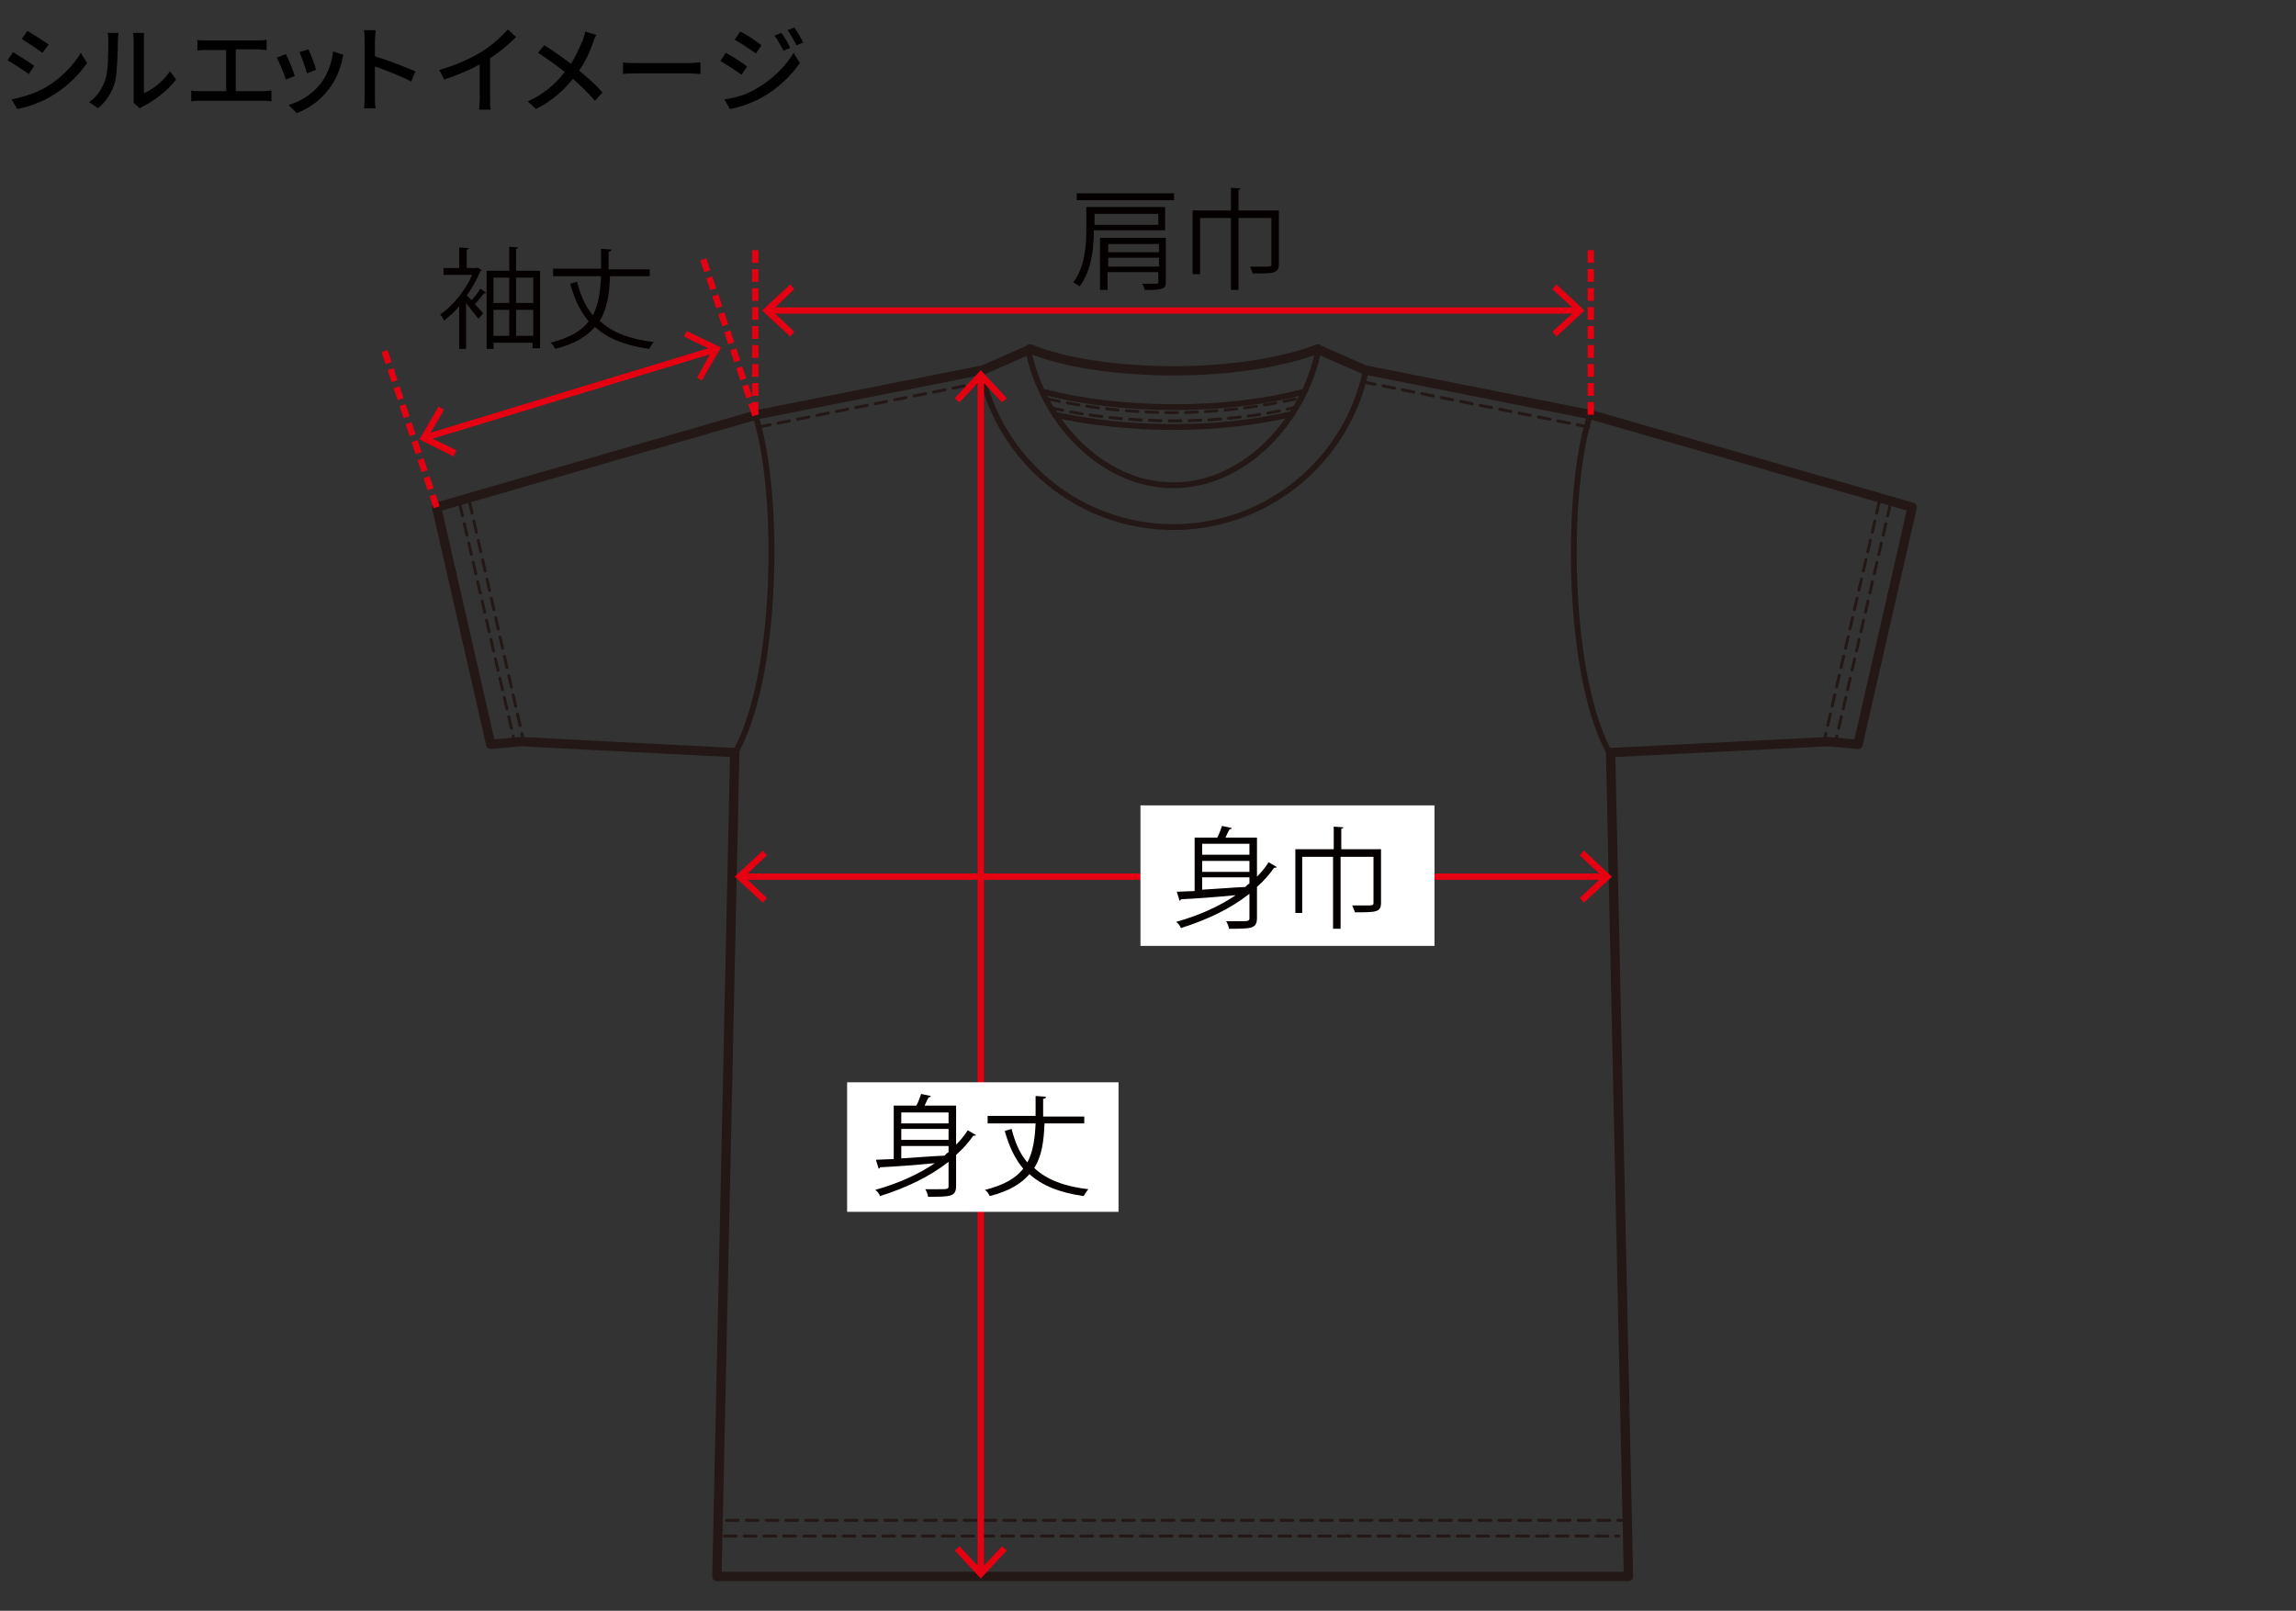 <?xml version="1.0" encoding="utf-8"?>
<!-- Generator: Adobe Illustrator 27.4.0, SVG Export Plug-In . SVG Version: 6.00 Build 0)  -->
<svg version="1.1" id="text" xmlns="http://www.w3.org/2000/svg" xmlns:xlink="http://www.w3.org/1999/xlink" x="0px" y="0px"
	 viewBox="0 0 335 235" style="enable-background:new 0 0 335 235;" xml:space="preserve">
<rect x="0" y="0" width="335" height="235" fill="#333333" stroke="none"/>
<style type="text/css">
	.st0{fill:none;}
	.st1{enable-background:new    ;}
	.st2{fill:none;stroke:#231815;stroke-width:0.43;stroke-linecap:round;stroke-linejoin:round;stroke-dasharray:0,0,1.7,1.19;}
	.st3{fill:none;stroke:#231815;stroke-width:0.85;stroke-linecap:round;stroke-linejoin:round;}
	.st4{fill:none;stroke:#231815;stroke-width:1.36;stroke-linecap:round;stroke-linejoin:round;}
	.st5{fill:#040000;}
	.st6{fill:none;stroke:#E50012;stroke-width:0.92;stroke-miterlimit:10;}
	.st7{fill:#E50012;}
	.st8{fill:none;stroke:#E50012;stroke-width:0.92;stroke-miterlimit:10;stroke-dasharray:0,0,1.85,0.92;}
	.st9{fill:#FFFFFF;}
</style>
<rect y="0" class="st0" width="335" height="235"/>
<g class="st1">
	<path d="M5,9.6l-0.8,1.2c-0.7-0.5-2.2-1.5-3.1-2l0.8-1.2C2.7,8.1,4.3,9.1,5,9.6z M6.4,12.9c2.3-1.3,4.2-3.2,5.4-5.2l0.9,1.5
		c-1.3,1.9-3.2,3.7-5.5,5c-1.4,0.8-3.4,1.5-4.7,1.7l-0.8-1.4C3.2,14.2,4.9,13.7,6.4,12.9z M7.1,6.5L6.2,7.7C5.5,7.2,4,6.2,3.2,5.7
		L4,4.5C4.8,5,6.4,6,7.1,6.5z"/>
</g>
<g class="st1">
	<path d="M15.4,11.5c0.4-1.2,0.4-4,0.4-5.6c0-0.5,0-0.8-0.1-1.1h1.6c0,0.1-0.1,0.6-0.1,1.1c0,1.6-0.1,4.6-0.4,6
		c-0.4,1.5-1.3,2.9-2.5,3.9l-1.3-0.9C14.2,14.1,15,12.8,15.4,11.5z M19.5,14.2V5.9c0-0.6-0.1-1-0.1-1.1H21C21,4.9,21,5.3,21,5.9v7.7
		c1.2-0.5,2.8-1.7,3.8-3.2l0.9,1.2c-1.2,1.6-3.2,3.1-4.8,3.9c-0.3,0.1-0.4,0.3-0.5,0.3l-0.9-0.8C19.5,14.8,19.5,14.5,19.5,14.2z"/>
</g>
<g class="st1">
	<path d="M29.9,5.9h7.7c0.4,0,0.9,0,1.3-0.1v1.5c-0.4,0-0.9-0.1-1.3-0.1h-3.2v6.1h4c0.4,0,0.9-0.1,1.2-0.1v1.6
		c-0.4-0.1-0.9-0.1-1.2-0.1h-9.2c-0.4,0-0.9,0-1.3,0.1v-1.6c0.4,0.1,0.9,0.1,1.3,0.1h3.8V7.3h-3c-0.3,0-0.9,0-1.2,0.1V5.8
		C29,5.9,29.5,5.9,29.9,5.9z"/>
</g>
<g class="st1">
	<path d="M43,11.1l-1.3,0.5c-0.2-0.7-1-2.6-1.3-3.2l1.3-0.5C42.1,8.6,42.8,10.3,43,11.1z M49.9,8.9c-0.4,1.5-1,3-2,4.2
		c-1.3,1.7-3,2.8-4.6,3.4l-1.2-1.2c1.6-0.4,3.4-1.5,4.6-3c1-1.2,1.7-3,1.9-4.8l1.5,0.5C50,8.4,49.9,8.7,49.9,8.9z M46.1,10.2
		l-1.3,0.5c-0.2-0.7-0.8-2.4-1.1-3.1L45,7.2C45.3,7.8,46,9.6,46.1,10.2z"/>
</g>
<g class="st1">
	<path d="M53.2,6c0-0.4,0-1.1-0.1-1.6h1.7c0,0.5-0.1,1.1-0.1,1.6v2.2c1.9,0.6,4.5,1.6,5.9,2.2L60,11.9c-1.5-0.8-3.8-1.7-5.3-2.2v4.3
		c0,0.4,0,1.3,0.1,1.8h-1.7c0.1-0.5,0.1-1.2,0.1-1.8V6z"/>
</g>
<g class="st1">
	<path d="M70.2,7.6c1.5-0.9,2.9-2.2,3.9-3.3l1.2,1.1c-1.1,1.1-2.4,2.2-3.8,3.1v5.8c0,0.6,0,1.3,0.1,1.7h-1.7c0-0.3,0.1-1.1,0.1-1.7
		V9.4c-1.5,0.8-3.3,1.6-5.2,2.2l-0.7-1.4C66.6,9.5,68.7,8.5,70.2,7.6z"/>
</g>
<g class="st1">
	<path d="M86.5,6.3c-0.4,1.2-1.1,2.7-2,4c1.2,1,2.5,2.1,3.4,3.2l-1.1,1.2c-1-1.2-2.1-2.2-3.2-3.2c-1.3,1.6-3,3.2-5.4,4.4l-1.2-1.1
		c2.4-1.1,4.1-2.6,5.4-4.3c-1-0.8-2.5-1.9-3.9-2.8l0.9-1.1c1.2,0.7,2.7,1.8,3.9,2.7c0.8-1.2,1.3-2.5,1.8-3.6
		c0.1-0.3,0.2-0.8,0.3-1.1L87,5.1C86.8,5.4,86.6,6,86.5,6.3z"/>
</g>
<g class="st1">
	<path d="M93,9.2h7.6c0.7,0,1.2-0.1,1.6-0.1v1.7c-0.3,0-1-0.1-1.6-0.1H93c-0.8,0-1.6,0-2.1,0.1V9.1C91.4,9.2,92.3,9.2,93,9.2z"/>
</g>
<g class="st1">
	<path d="M109,9.7l-0.8,1.2c-0.7-0.5-2.2-1.5-3.1-2l0.8-1.2C106.8,8.2,108.4,9.2,109,9.7z M110.4,12.9c2.3-1.3,4.2-3.2,5.4-5.2
		l0.9,1.5c-1.3,1.9-3.2,3.7-5.5,5c-1.4,0.8-3.4,1.5-4.7,1.7l-0.8-1.4C107.2,14.3,109,13.8,110.4,12.9z M111.1,6.6l-0.8,1.2
		c-0.7-0.5-2.2-1.5-3.1-2l0.8-1.2C108.9,5,110.5,6.1,111.1,6.6z M115.3,7l-1,0.4c-0.4-0.8-0.8-1.5-1.3-2.2l1-0.4
		C114.4,5.3,115,6.3,115.3,7z M117.2,6.2l-1,0.4c-0.4-0.8-0.8-1.5-1.3-2.2l1-0.4C116.3,4.6,116.9,5.6,117.2,6.2z"/>
</g>
<g>
	<g>
		<path class="st2" d="M153.4,59.5c5.1,1.2,11.3,1.9,17.9,1.9s12.6-0.7,17.8-2"/>
		<path class="st2" d="M152.9,58.2c5.2,1.2,11.7,2,18.3,2s13.1-0.9,18.3-2.1"/>
		<path class="st3" d="M152.4,57.2c5.4,1.4,11.9,2.2,18.9,2.2s13.4-0.8,18.8-2.2"/>
		<path class="st3" d="M143.1,54c2.7,13.1,14.3,22.9,28.1,22.9s25.4-9.8,28.1-22.9"/>
		<path class="st3" d="M192.4,50.9c-2,10.3-10.7,19.9-21.2,19.9s-19.2-9.5-21.2-19.9"/>
		<path class="st3" d="M188.5,60.4c-5.1,1.2-10.9,1.9-17.3,1.9s-12.3-0.7-17.3-1.8"/>
		<line class="st2" x1="67.1" y1="73.6" x2="74.9" y2="107.5"/>
		<line class="st2" x1="275.8" y1="73.6" x2="267.8" y2="108.3"/>
		<line class="st2" x1="68.5" y1="73.2" x2="76.3" y2="107.7"/>
		<line class="st2" x1="274.2" y1="73.2" x2="266.2" y2="107.9"/>
		<path class="st4" d="M232.1,60.5L199.3,54l-0.1,0l-6.8-3c0,0,0,0,0,0l-0.1-0.1c-4.9,1.9-12.5,3.2-21,3.2s-16.1-1.2-21-3.2
			l-0.1,0.1c0,0,0,0,0,0l-6.8,3l-0.1,0l-32.8,6.5L63.7,74l7.9,34.6l4.4-0.4l31.2,1.6l-2.6,120.2h133l-2.6-120.2l31.7-1.6l4.4,0.4
			l7.9-34.6L232.1,60.5L232.1,60.5z"/>
		<path class="st3" d="M110.2,60.6c3.6,10.8,3.5,38.5-3.2,49.7"/>
		<path class="st3" d="M232,60.6c-3.6,10.8-3.5,38.5,3.1,49.7"/>
		<line class="st2" x1="106" y1="221.8" x2="236.6" y2="221.8"/>
		<line class="st2" x1="105.7" y1="224.1" x2="236.2" y2="224.1"/>
		<line class="st2" x1="110.7" y1="62.3" x2="143.2" y2="55.8"/>
		<line class="st2" x1="231.8" y1="62.3" x2="199.3" y2="55.8"/>
	</g>
	<g class="st1">
		<path class="st5" d="M170,33.6h-10.4c0,2.4-0.3,5.9-2.1,8.2c-0.2-0.2-0.7-0.5-0.9-0.6c1.7-2.3,1.9-5.4,1.9-7.7v-3.3H170V33.6z
			 M157.1,28.2h14.2v1h-14.2V28.2z M169,31.2h-9.3v1.6h9.3V31.2z M170.1,34.7v6.4c0,0.6-0.1,0.9-0.6,1c-0.5,0.2-1.3,0.2-2.5,0.2
			c0-0.3-0.2-0.7-0.4-0.9c1,0,1.9,0,2.1,0c0.3,0,0.3-0.1,0.3-0.3v-1.4h-7.4v2.6h-1.1v-7.6H170.1z M169.1,35.6h-7.4v1.2h7.4V35.6z
			 M161.7,38.9h7.4v-1.3h-7.4V38.9z"/>
	</g>
	<g class="st1">
		<path class="st5" d="M186.6,30.7v7.8c0,1.4-0.7,1.4-3.8,1.4c-0.1-0.3-0.3-0.7-0.4-1c0.7,0,1.3,0,1.8,0c1.2,0,1.3,0,1.3-0.4v-6.7
			h-4.8v10.5h-1.1V31.8h-4.5V40h-1.1v-9.3h5.6v-3.3l1.4,0.1c0,0.1-0.1,0.2-0.3,0.2v3H186.6z"/>
	</g>
	<g class="st1">
		<path class="st5" d="M69.6,39l0.7,0.4c0,0.1-0.1,0.1-0.2,0.1c-0.5,1.3-1.2,2.5-2,3.6c0.2,0.2,0.4,0.4,0.7,0.7
			c0.5-0.5,1-1.2,1.3-1.7l0.8,0.6c0,0.1-0.2,0.1-0.3,0.1c-0.3,0.4-0.9,1.1-1.3,1.6c0.5,0.5,1,1.1,1.2,1.3l-0.7,0.8
			C69.4,46,68.6,45,68,44.2v6.7h-1v-6.2c-0.7,0.8-1.5,1.5-2.2,2.1c-0.1-0.3-0.4-0.8-0.6-0.9c1.8-1.2,3.7-3.5,4.7-5.8h-4.2v-1h2.3v-3
			l1.4,0.1c0,0.1-0.1,0.2-0.3,0.2v2.7h1.5L69.6,39z M75.3,39.5h3.5v11.3h-1.1V50H72v0.9h-1V39.5h3.3V36l1.3,0.1
			c0,0.1-0.1,0.2-0.3,0.2V39.5z M74.3,40.5H72v3.7h2.3V40.5z M72,45.2V49h2.3v-3.8H72z M77.8,40.5h-2.5v3.7h2.5V40.5z M75.3,49h2.5
			v-3.8h-2.5V49z"/>
	</g>
	<g class="st1">
		<path class="st5" d="M95,40.3h-6c-0.1,2.6-0.4,4.8-1.5,6.5c1.8,1.7,4.4,2.7,7.9,3.1c-0.2,0.2-0.5,0.7-0.7,1
			c-3.5-0.5-6-1.5-7.9-3.2c-1.2,1.4-3,2.5-5.8,3.2c-0.1-0.3-0.4-0.7-0.7-0.9c2.8-0.7,4.5-1.7,5.6-3.1c-1.2-1.4-2.1-3.3-2.7-5.5
			l1-0.3c0.5,2,1.2,3.6,2.3,4.9c0.8-1.5,1.1-3.4,1.2-5.7h-7v-1.1h7c0-0.9,0-1.9,0-2.9l1.5,0.1c0,0.2-0.1,0.3-0.4,0.3
			c0,0.9,0,1.8,0,2.6h6V40.3z"/>
	</g>
	<g>
		<line class="st6" x1="104.3" y1="51" x2="62.2" y2="63.8"/>
		<polygon class="st7" points="100.2,48.3 99.8,49.1 103.9,51.1 101.7,55.1 102.4,55.5 105.2,50.7 		"/>
		<polygon class="st7" points="64,59.3 64.8,59.8 62.5,63.7 66.6,65.7 66.2,66.6 61.2,64.1 		"/>
	</g>
	<line class="st8" x1="63.7" y1="74" x2="56.1" y2="51.2"/>
	<line class="st8" x1="110.2" y1="60.6" x2="102.6" y2="37.8"/>
	<g>
		<line class="st6" x1="108.2" y1="127.9" x2="234.2" y2="127.9"/>
		<polygon class="st7" points="111.3,131.7 111.9,131 108.6,127.9 111.9,124.8 111.3,124.1 107.2,127.9 		"/>
		<polygon class="st7" points="231.1,131.7 230.5,131 233.8,127.9 230.5,124.8 231.1,124.1 235.2,127.9 		"/>
	</g>
	<g>
		<line class="st6" x1="112.2" y1="45.3" x2="230.2" y2="45.3"/>
		<polygon class="st7" points="115.3,49.1 115.9,48.4 112.6,45.3 115.9,42.2 115.3,41.5 111.2,45.3 		"/>
		<polygon class="st7" points="227.1,49.1 226.5,48.4 229.9,45.3 226.5,42.2 227.1,41.5 231.2,45.3 		"/>
	</g>
	<g>
		<line class="st6" x1="143.1" y1="229.3" x2="143.1" y2="55"/>
		<polygon class="st7" points="146.9,226.2 146.2,225.6 143.1,228.9 140,225.6 139.3,226.2 143.1,230.3 		"/>
		<polygon class="st7" points="146.9,58.1 146.2,58.7 143.1,55.4 140,58.7 139.3,58.1 143.1,54 		"/>
	</g>
	<rect x="166.4" y="117.5" class="st9" width="42.9" height="20.5"/>
	<g class="st1">
		<path class="st5" d="M183.4,127.9c0.6-0.6,1.2-1.3,1.7-2.1l1.2,0.7c-0.1,0.1-0.2,0.1-0.4,0.1c-0.7,1-1.5,1.9-2.5,2.8v4.5
			c0,0.8-0.2,1.2-0.8,1.4c-0.6,0.2-1.6,0.2-3.3,0.2c0-0.3-0.2-0.8-0.4-1.1c0.7,0,1.3,0,1.8,0c1.5,0,1.6,0,1.6-0.5v-3.5
			c-2.8,2.2-6.2,3.8-10,5c-0.1-0.3-0.4-0.7-0.7-0.9c3.2-0.9,6.2-2.2,8.7-3.9c-3,0.3-6,0.5-8,0.6c0,0.1-0.1,0.2-0.2,0.2l-0.4-1.3
			l2.6-0.1v-7.8h3.3c0.3-0.5,0.5-1.2,0.7-1.7l1.4,0.3c0,0.1-0.1,0.2-0.3,0.2c-0.2,0.3-0.4,0.8-0.6,1.2h4.6V127.9z M182.3,123.1h-6.9
			v1.6h6.9V123.1z M182.3,127.2v-1.6h-6.9v1.6H182.3z M175.4,128v1.8c1.9-0.1,4.2-0.3,6.3-0.4c0.2-0.2,0.4-0.4,0.6-0.5V128H175.4z"
			/>
	</g>
	<g class="st1">
		<path class="st5" d="M201.5,123.9v7.8c0,1.4-0.7,1.4-3.8,1.4c-0.1-0.3-0.3-0.7-0.4-1c0.7,0,1.3,0,1.8,0c1.2,0,1.3,0,1.3-0.4V125
			h-4.8v10.5h-1.1V125h-4.5v8.2H189v-9.3h5.6v-3.3l1.4,0.1c0,0.1-0.1,0.2-0.3,0.2v3H201.5z"/>
	</g>
	<rect x="123.6" y="157.9" class="st9" width="39.6" height="18.9"/>
	<g class="st1">
		<path class="st5" d="M139.5,167c0.6-0.6,1.2-1.3,1.7-2.1l1.2,0.7c-0.1,0.1-0.2,0.1-0.4,0.1c-0.7,1-1.5,1.9-2.5,2.8v4.5
			c0,0.8-0.2,1.2-0.8,1.4c-0.6,0.2-1.6,0.2-3.3,0.2c0-0.3-0.2-0.8-0.4-1.1c0.7,0,1.3,0,1.8,0c1.5,0,1.6,0,1.6-0.5v-3.5
			c-2.8,2.2-6.2,3.8-10,5c-0.1-0.3-0.4-0.7-0.7-0.9c3.2-0.9,6.2-2.2,8.7-3.9c-3,0.3-6,0.5-8,0.6c0,0.1-0.1,0.2-0.2,0.2l-0.4-1.3
			l2.6-0.1v-7.8h3.3c0.3-0.5,0.5-1.2,0.7-1.7l1.4,0.3c0,0.1-0.1,0.2-0.3,0.2c-0.2,0.3-0.4,0.8-0.6,1.2h4.6V167z M138.4,162.3h-6.9
			v1.6h6.9V162.3z M138.4,166.3v-1.6h-6.9v1.6H138.4z M131.5,167.2v1.8c1.9-0.1,4.1-0.3,6.3-0.4c0.2-0.2,0.4-0.4,0.6-0.5v-0.9H131.5
			z"/>
	</g>
	<g class="st1">
		<path class="st5" d="M158.4,163.9h-6c-0.1,2.6-0.4,4.8-1.5,6.5c1.8,1.7,4.4,2.7,7.9,3.1c-0.2,0.2-0.5,0.7-0.7,1
			c-3.5-0.5-6-1.5-7.9-3.2c-1.2,1.4-3,2.5-5.8,3.2c-0.1-0.3-0.4-0.7-0.7-0.9c2.8-0.7,4.5-1.7,5.6-3.1c-1.2-1.4-2.1-3.3-2.7-5.5
			l1-0.3c0.5,2,1.2,3.6,2.3,4.9c0.8-1.5,1.1-3.4,1.2-5.7h-7v-1.1h7c0-0.9,0-1.9,0-2.9l1.5,0.1c0,0.2-0.1,0.3-0.4,0.3
			c0,0.9,0,1.8,0,2.6h6V163.9z"/>
	</g>
	<line class="st8" x1="110.2" y1="36.5" x2="110.2" y2="60.6"/>
	<line class="st8" x1="232.1" y1="36.5" x2="232.1" y2="60.6"/>
</g>
</svg>

